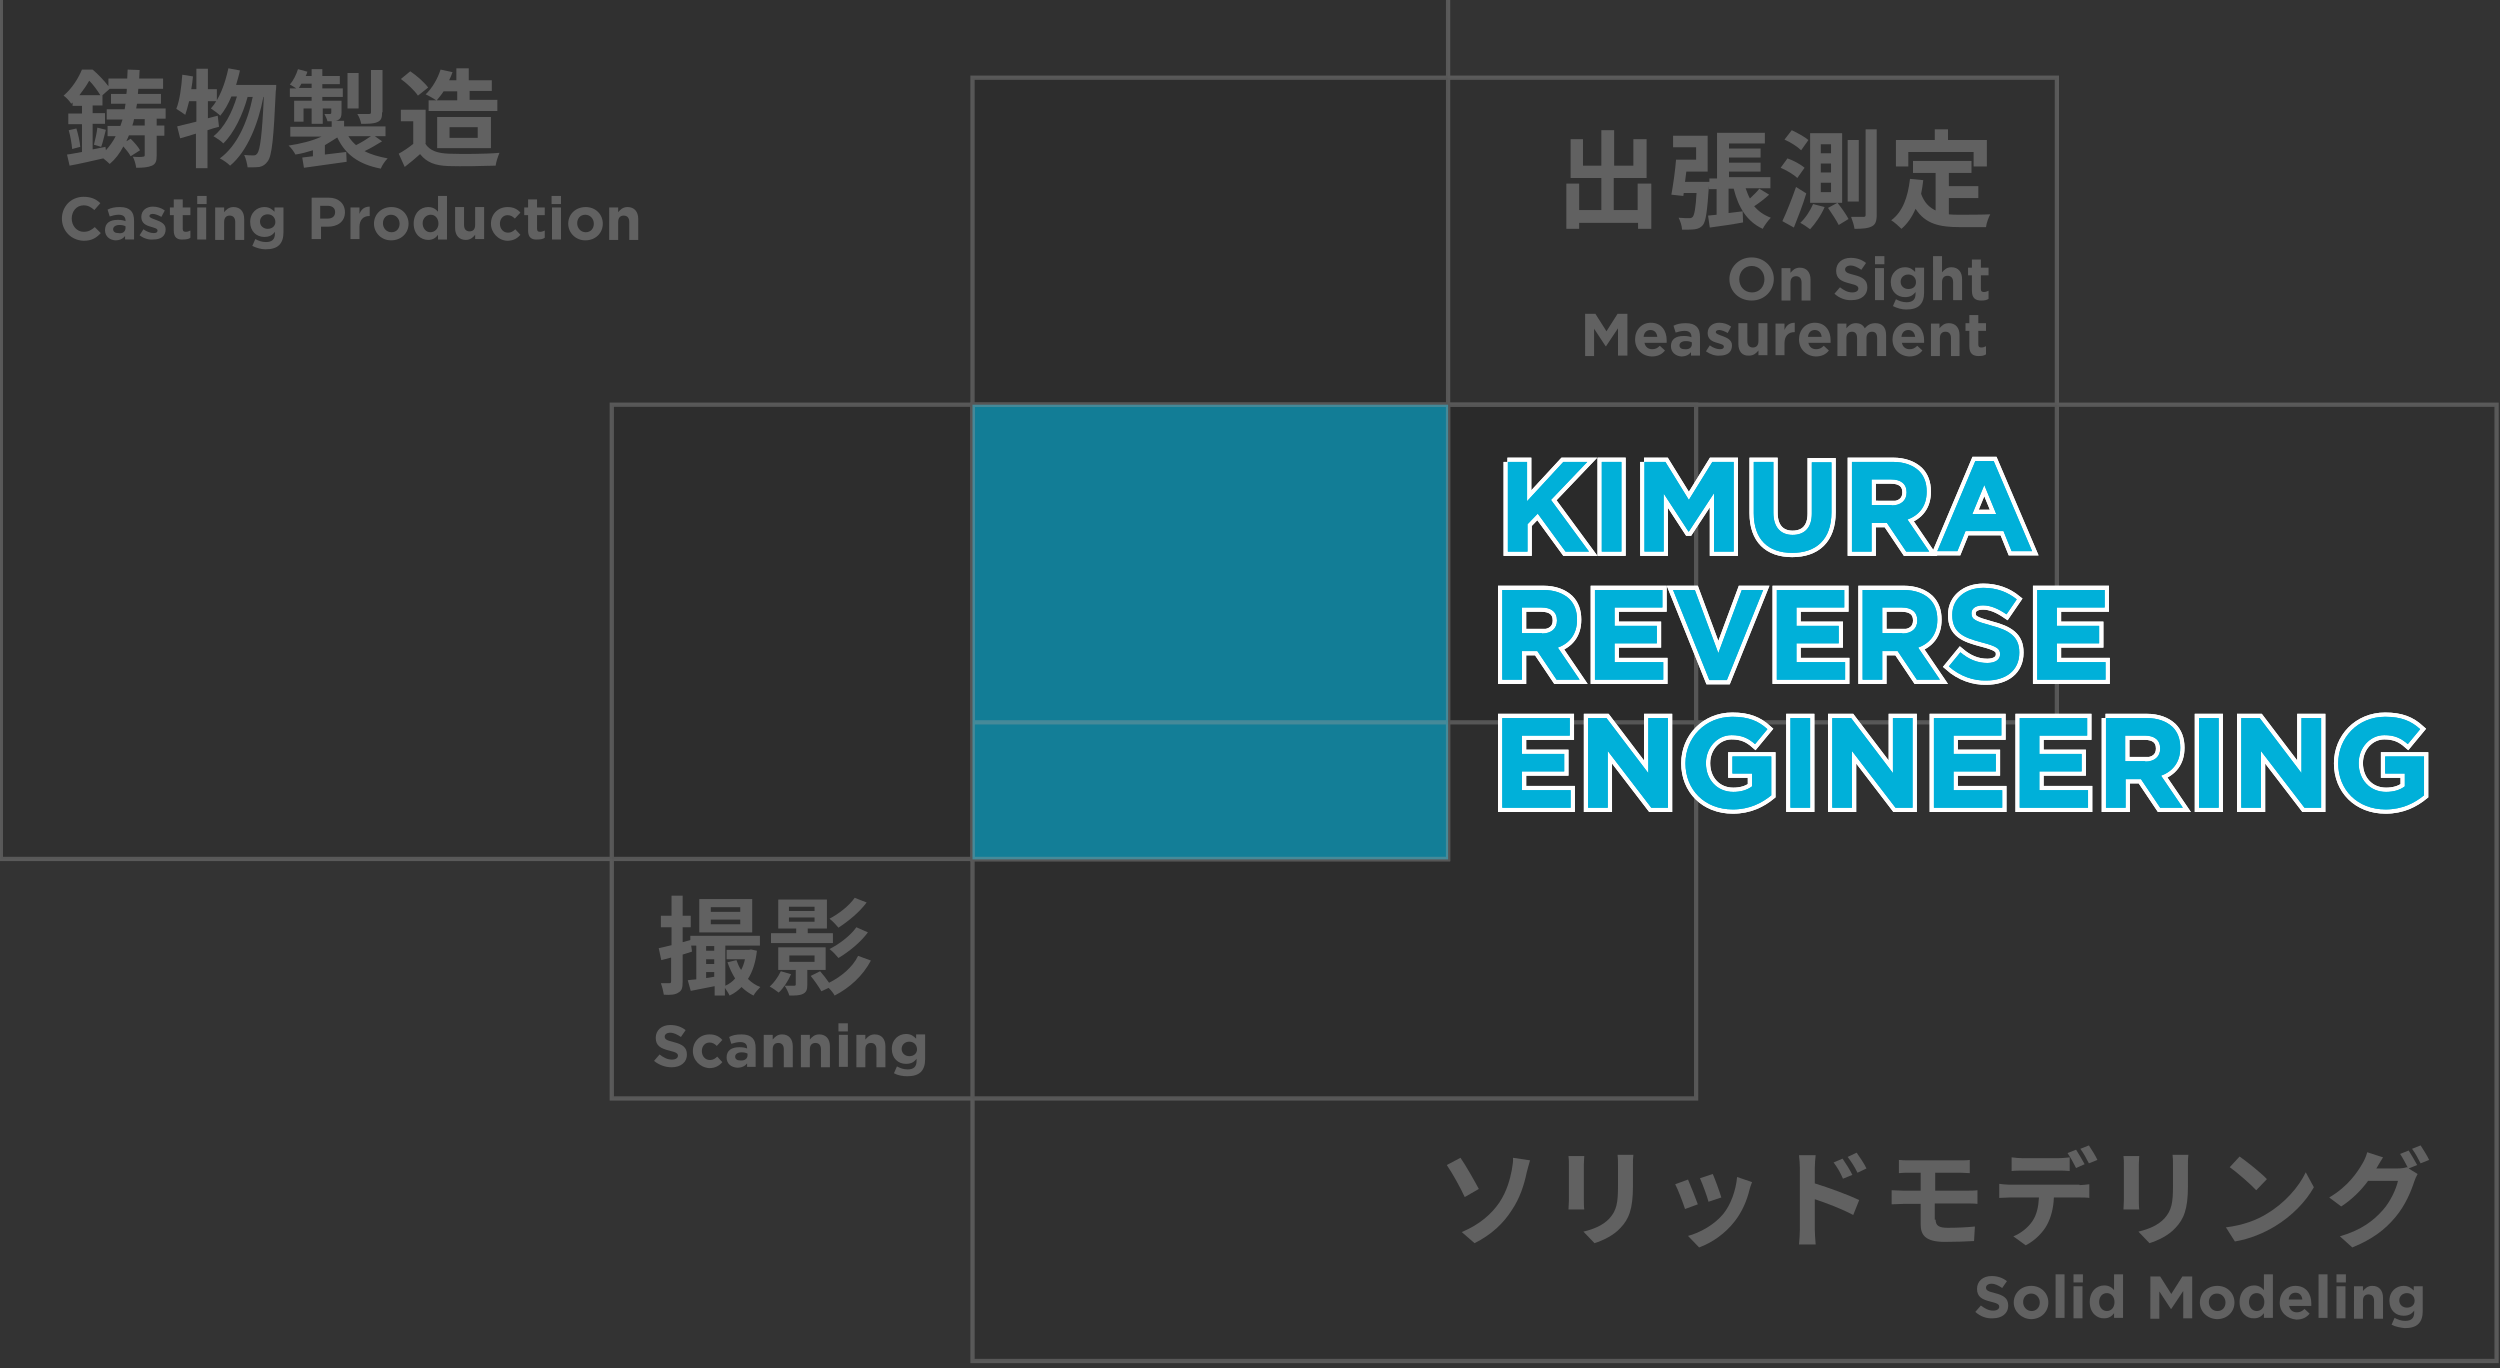 <?xml version="1.0" encoding="utf-8"?>
<!-- Generator: Adobe Illustrator 25.0.1, SVG Export Plug-In . SVG Version: 6.00 Build 0)  -->
<svg version="1.1" id="parts" xmlns="http://www.w3.org/2000/svg" xmlns:xlink="http://www.w3.org/1999/xlink" x="0px" y="0px"
	 viewBox="0 0 585.6 320.5" style="enable-background:new 0 0 585.6 320.5;" xml:space="preserve">
<rect x="0" y="0" width="585.6" height="320.5" fill="#333333" stroke="none"/>
<style type="text/css">
	.st0{opacity:7.000000e-02;}
	.st1{opacity:0.54;fill:#00C7F5;}
	.st2{opacity:0.37;}
	.st3{fill:none;stroke:#9E9E9E;stroke-miterlimit:10;}
	.st4{fill:#616161;}
	.st5{fill:none;stroke:#FFFFFF;stroke-width:2;stroke-miterlimit:10;}
	.st6{fill:#00B0D9;}
</style>
<rect x="143.3" y="94.8" class="st0" width="254" height="162.5"/>
<rect x="0.2" y="-0.8" class="st0" width="339" height="202"/>
<rect x="227.8" y="18.2" class="st0" width="254" height="151"/>
<rect x="227.8" y="94.8" class="st0" width="357" height="224"/>
<rect x="227.8" y="94.8" class="st1" width="111.4" height="106.5"/>
<g class="st2">
	<rect x="0.2" y="-0.8" class="st3" width="339" height="202"/>
	<rect x="227.8" y="18.2" class="st3" width="254" height="151"/>
	<rect x="227.8" y="94.8" class="st3" width="357" height="224"/>
	<rect x="227.8" y="94.8" class="st3" width="111.4" height="106.5"/>
	<rect x="143.3" y="94.8" class="st3" width="254" height="162.5"/>
</g>
<g>
	<g>
		<g>
			<g>
				<path class="st4" d="M36.7,27.9v1.5h1.8v2.4h-1.8v4.6c0,1.3-0.2,2-1.1,2.4c-0.9,0.4-2.1,0.5-3.7,0.5c-0.1-0.8-0.4-1.9-0.8-2.6
					c1,0.1,2.1,0.1,2.4,0c0.3,0,0.4-0.1,0.4-0.4v-4.6h-3.7c-0.2,0.5-0.4,0.9-0.6,1.4l1-0.6c0.8,0.8,1.8,1.9,2.2,2.7l-2.2,1.4
					c-0.3-0.6-1-1.5-1.7-2.3C28,36,27,37.3,25.7,38.4c-0.3-0.3-0.9-0.8-1.5-1.3c-2.7,0.6-5.6,1.3-7.9,1.7l-0.6-2.6
					c1-0.1,2.2-0.4,3.5-0.6v-6.5H16v-2.5h3.2v-1.8H17v-0.8l-0.3,0.3c-0.4-0.6-1.2-1.5-1.8-1.9c2.1-1.8,3.5-4.2,4.3-6.1h2.5
					c1.3,1.1,2.8,2.7,3.7,3.9v-1.8h4.4c0-0.7,0.1-1.4,0.1-2.1l2.8,0.1c0,0.7-0.1,1.4-0.1,2h5.6v2.4h-5.8c0,0.4-0.1,0.8-0.1,1.2h5.4
					v2.3h-5.6C32,24.6,32,25,31.9,25.4h6.9v2.4H36.7z M17.9,30.1c0.4,1.3,0.8,3.1,0.9,4.3l-1.9,0.5c-0.1-1.2-0.4-3-0.8-4.4
					L17.9,30.1z M23.5,22.3c-0.6-1-1.6-2.4-2.6-3.4c-0.6,1.1-1.4,2.2-2.3,3.4H23.5z M24.8,35.2c0.9-1,1.7-2.1,2.3-3.3h-1.9v-2.4h3
					c0.2-0.5,0.3-1,0.5-1.5h-3.7v-2.4h4.2c0.1-0.4,0.1-0.8,0.2-1.3H26v-2.3h3.6c0.1-0.4,0.1-0.8,0.1-1.2h-4L24,22.3v2.4h-2.3v1.8
					h2.9v2.5h-2.9v6l3-0.6L24.8,35.2z M22,33.9c0.3-1.1,0.7-2.9,0.8-4l2,0.5c-0.4,1.4-0.7,3-1.1,4L22,33.9z M33.9,27.9h-2.5
					c-0.1,0.5-0.2,1-0.4,1.5h2.9V27.9z"/>
			</g>
			<g>
				<path class="st4" d="M51.3,29.7c-0.9,0.2-1.8,0.5-2.7,0.8v8.9h-2.7v-8.1c-1.3,0.4-2.6,0.8-3.7,1.1l-0.7-2.8
					c1.2-0.3,2.8-0.7,4.5-1.1v-4.8h-1.7c-0.3,1.2-0.6,2.3-0.9,3.2c-0.5-0.4-1.5-1-2.1-1.4c0.8-2,1.2-5.1,1.4-8l2.5,0.4
					c-0.1,1-0.2,2-0.4,3h1.2v-4.8h2.7v4.8h2.1v2.8h-2.1v4l2.3-0.6L51.3,29.7z M64.7,20c0,0,0,1-0.1,1.3c-0.5,11.1-0.9,15.2-1.9,16.5
					c-0.6,0.8-1.1,1.1-1.9,1.3c-0.7,0.1-1.8,0.1-2.8,0.1c-0.1-0.8-0.4-2.1-0.8-2.9c0.9,0.1,1.7,0.1,2.2,0.1c0.4,0,0.6-0.1,0.9-0.5
					c0.6-0.8,1.1-4.2,1.5-13.2h-0.1c-1.2,6.3-3.8,12.8-7.8,16.1c-0.6-0.6-1.6-1.3-2.4-1.7c4-2.9,6.5-8.5,7.7-14.4H58
					c-1.1,4.1-3.2,8.5-5.7,10.9c-0.5-0.6-1.5-1.2-2.3-1.7c2.5-1.9,4.4-5.6,5.5-9.3h-1.3c-0.7,1.7-1.6,3.3-2.6,4.5
					c-0.5-0.5-1.6-1.3-2.2-1.7c2-2.2,3.3-5.7,4.1-9.4l2.7,0.5c-0.2,1.1-0.6,2.3-0.9,3.4H64.7z"/>
			</g>
			<g>
				<path class="st4" d="M89.5,33.1c-1.3,0.8-2.8,1.7-4.1,2.3c1.5,0.8,3.3,1.3,5.4,1.7c-0.6,0.6-1.3,1.6-1.6,2.4
					c-5.2-1-8.3-3.3-10.2-7.3c-0.9,0.6-1.9,1.2-2.9,1.8v2.2c1.6-0.2,3.3-0.4,5-0.6l0.1,2.3c-3.5,0.5-7.2,1-10,1.4l-0.4-2.4
					c0.7-0.1,1.6-0.2,2.5-0.3v-1.4c-1.3,0.4-2.7,0.8-4.1,1c-0.3-0.6-1-1.6-1.6-2.1c2.7-0.4,5.6-1.1,7.7-2.1h-7.3v-2.3h9.7v-1.3
					c-0.3,0-0.6,0-1,0c-0.1-0.6-0.5-1.2-0.7-1.7c0.6,0,1.2,0,1.3,0c0.2,0,0.3-0.1,0.3-0.3v-1h-2v3.6H73v-3.6h-1.9v3.1h-2.2v-4.9H73
					v-0.9h-5.1v-2h1.5c-0.5-0.3-1.1-0.7-1.5-0.9c0.8-0.9,1.5-2.3,1.9-3.6l2.2,0.6c-0.1,0.3-0.2,0.7-0.4,1H73v-1.6h2.5v1.6h4.1v1.9
					h-4.1v1h4.8v2h-4.8v0.9H80v2.8c0,0.9-0.2,1.4-0.8,1.7c-0.3,0.2-0.7,0.2-1.2,0.2h2.6v1.3h9.7v2.3h-2.5L89.5,33.1z M73,20.6v-1
					h-2.4c-0.2,0.4-0.4,0.7-0.6,1H73z M84,25.4h-2.6v-8.3H84V25.4z M81.6,31.9c0.5,0.8,1.1,1.5,1.8,2.1c1.2-0.6,2.5-1.4,3.5-2.1
					H81.6z M89.5,26.3c0,1.3-0.2,1.9-1.1,2.3c-0.9,0.4-2.1,0.4-3.8,0.4c-0.1-0.7-0.5-1.7-0.9-2.3c1.1,0,2.3,0,2.7,0
					c0.4,0,0.5-0.1,0.5-0.4v-9.9h2.7V26.3z"/>
			</g>
			<g>
				<path class="st4" d="M99.6,33.6c1,1.7,2.9,2.3,5.5,2.4c2.9,0.1,8.5,0.1,11.9-0.2c-0.3,0.7-0.8,2.1-0.9,3c-3,0.1-8,0.2-11,0.1
					c-3.1-0.1-5.1-0.8-6.7-2.8c-1.1,1-2.2,1.9-3.6,3l-1.4-3.1c1.1-0.6,2.3-1.4,3.4-2.3v-5.3h-2.9v-2.7h5.8V33.6z M97.9,22.4
					c-0.8-1.2-2.5-2.8-4-3.9l2.2-1.8c1.5,1,3.3,2.6,4.2,3.8L97.9,22.4z M102.2,23.5c-0.6-0.4-1.8-1.1-2.5-1.4
					c1.5-1.4,2.8-3.6,3.5-5.8l2.8,0.6c-0.2,0.6-0.5,1.3-0.8,1.9h1.7v-2.8h2.9v2.8h5.4v2.5H110v2.1h6.5V26h-16.1v-2.5H102.2z
					 M103.9,21.4c-0.5,0.8-1.1,1.5-1.6,2.1h4.8v-2.1H103.9z M102.4,34.7v-7.3H115v7.3H102.4z M105.3,32.3h6.6v-2.5h-6.6V32.3z"/>
			</g>
		</g>
	</g>
	<g>
		<g>
			<g>
				<path class="st4" d="M14.5,51.2L14.5,51.2c0-2.8,2.1-5.1,5.1-5.1c1.8,0,3,0.6,3.9,1.5l-1.4,1.6c-0.8-0.7-1.5-1.1-2.5-1.1
					c-1.7,0-2.8,1.4-2.8,3.1v0c0,1.7,1.2,3.1,2.8,3.1c1.1,0,1.8-0.4,2.6-1.1l1.4,1.4c-1,1.1-2.1,1.8-4,1.8
					C16.6,56.3,14.5,54,14.5,51.2z"/>
			</g>
			<g>
				<path class="st4" d="M24.6,53.9L24.6,53.9c0-1.7,1.2-2.4,3-2.4c0.8,0,1.3,0.1,1.8,0.3v-0.1c0-0.9-0.5-1.4-1.6-1.4
					c-0.8,0-1.4,0.2-2.1,0.4l-0.5-1.6c0.8-0.4,1.6-0.6,2.9-0.6c1.2,0,2,0.3,2.5,0.8c0.6,0.6,0.8,1.4,0.8,2.4v4.4h-2.1v-0.8
					c-0.5,0.6-1.2,1-2.3,1C25.7,56.2,24.6,55.4,24.6,53.9z M29.4,53.4v-0.4c-0.4-0.2-0.8-0.3-1.4-0.3c-0.9,0-1.5,0.4-1.5,1v0
					c0,0.6,0.5,0.9,1.2,0.9C28.8,54.8,29.4,54.2,29.4,53.4z"/>
			</g>
			<g>
				<path class="st4" d="M32.7,55.1l0.9-1.4c0.8,0.6,1.7,0.9,2.4,0.9c0.6,0,0.9-0.2,0.9-0.6v0c0-0.5-0.7-0.6-1.6-0.9
					c-1.1-0.3-2.2-0.8-2.2-2.3v0c0-1.5,1.2-2.4,2.7-2.4c1,0,2,0.3,2.8,0.9l-0.8,1.5c-0.7-0.4-1.5-0.7-2-0.7c-0.5,0-0.8,0.2-0.8,0.5
					v0c0,0.4,0.7,0.6,1.5,0.9c1.1,0.4,2.3,0.9,2.3,2.2v0c0,1.7-1.2,2.4-2.9,2.4C34.9,56.2,33.7,55.9,32.7,55.1z"/>
			</g>
			<g>
				<path class="st4" d="M40.7,54v-3.6h-0.9v-1.8h0.9v-1.9h2.1v1.9h1.8v1.8h-1.8v3.2c0,0.5,0.2,0.7,0.7,0.7c0.4,0,0.7-0.1,1.1-0.3
					v1.7c-0.4,0.3-1,0.4-1.7,0.4C41.6,56.2,40.7,55.7,40.7,54z"/>
			</g>
			<g>
				<path class="st4" d="M46.2,45.9h2.2v1.9h-2.2V45.9z M46.2,48.6h2.1v7.5h-2.1V48.6z"/>
			</g>
			<g>
				<path class="st4" d="M50.4,48.6h2.1v1.1c0.5-0.6,1.1-1.2,2.2-1.2c1.6,0,2.5,1.1,2.5,2.8v4.9h-2.1v-4.2c0-1-0.5-1.5-1.3-1.5
					c-0.8,0-1.3,0.5-1.3,1.5v4.2h-2.1V48.6z"/>
			</g>
			<g>
				<path class="st4" d="M59.1,57.6l0.7-1.6c0.8,0.4,1.5,0.7,2.5,0.7c1.5,0,2.1-0.7,2.1-2v-0.4c-0.6,0.8-1.3,1.2-2.5,1.2
					c-1.8,0-3.3-1.3-3.3-3.5v0c0-2.2,1.6-3.5,3.3-3.5c1.2,0,1.8,0.5,2.4,1.1v-1h2.1v5.8c0,1.3-0.3,2.3-1,3c-0.7,0.7-1.8,1-3.2,1
					C61.2,58.4,60.1,58.1,59.1,57.6z M64.5,52L64.5,52c0-1.1-0.8-1.8-1.8-1.8s-1.8,0.7-1.8,1.7v0c0,1,0.8,1.7,1.8,1.7
					S64.5,53,64.5,52z"/>
			</g>
			<g>
				<path class="st4" d="M73,46.3h4c2.3,0,3.8,1.4,3.8,3.4v0c0,2.3-1.8,3.4-4,3.4h-1.6v2.9H73V46.3z M76.8,51.2
					c1.1,0,1.7-0.6,1.7-1.5v0c0-1-0.7-1.5-1.8-1.5h-1.7v3H76.8z"/>
			</g>
			<g>
				<path class="st4" d="M82.1,48.6h2.1v1.5c0.4-1,1.1-1.7,2.4-1.7v2.2h-0.1c-1.4,0-2.3,0.9-2.3,2.6v2.8h-2.1V48.6z"/>
			</g>
			<g>
				<path class="st4" d="M87.6,52.4L87.6,52.4c0-2.2,1.7-3.9,4.1-3.9c2.3,0,4,1.7,4,3.9v0c0,2.2-1.7,3.9-4.1,3.9
					C89.3,56.3,87.6,54.5,87.6,52.4z M93.6,52.4L93.6,52.4c0-1.1-0.8-2.1-2-2.1c-1.2,0-1.9,0.9-1.9,2v0c0,1.1,0.8,2.1,2,2.1
					C92.9,54.4,93.6,53.5,93.6,52.4z"/>
			</g>
			<g>
				<path class="st4" d="M96.9,52.4L96.9,52.4c0-2.5,1.6-3.9,3.4-3.9c1.1,0,1.8,0.5,2.3,1.1v-3.7h2.1v10.2h-2.1V55
					c-0.5,0.7-1.2,1.2-2.3,1.2C98.6,56.2,96.9,54.9,96.9,52.4z M102.7,52.4L102.7,52.4c0-1.3-0.8-2.1-1.8-2.1S99,51.1,99,52.3v0
					c0,1.2,0.8,2.1,1.8,2.1S102.7,53.6,102.7,52.4z"/>
			</g>
			<g>
				<path class="st4" d="M106.6,53.4v-4.9h2.1v4.2c0,1,0.5,1.5,1.3,1.5s1.3-0.5,1.3-1.5v-4.2h2.1v7.5h-2.1V55
					c-0.5,0.6-1.1,1.2-2.2,1.2C107.6,56.2,106.6,55.2,106.6,53.4z"/>
			</g>
			<g>
				<path class="st4" d="M115,52.4L115,52.4c0-2.2,1.6-3.9,3.9-3.9c1.4,0,2.3,0.5,3,1.3l-1.3,1.4c-0.5-0.5-1-0.8-1.7-0.8
					c-1.1,0-1.8,0.9-1.8,2v0c0,1.1,0.7,2.1,1.9,2.1c0.7,0,1.2-0.3,1.7-0.8l1.2,1.3c-0.7,0.8-1.6,1.4-3.1,1.4
					C116.7,56.3,115,54.5,115,52.4z"/>
			</g>
			<g>
				<path class="st4" d="M123.7,54v-3.6h-0.9v-1.8h0.9v-1.9h2.1v1.9h1.8v1.8h-1.8v3.2c0,0.5,0.2,0.7,0.7,0.7c0.4,0,0.7-0.1,1.1-0.3
					v1.7c-0.4,0.3-1,0.4-1.7,0.4C124.6,56.2,123.7,55.7,123.7,54z"/>
			</g>
			<g>
				<path class="st4" d="M129.2,45.9h2.2v1.9h-2.2V45.9z M129.3,48.6h2.1v7.5h-2.1V48.6z"/>
			</g>
			<g>
				<path class="st4" d="M133.1,52.4L133.1,52.4c0-2.2,1.7-3.9,4.1-3.9c2.3,0,4,1.7,4,3.9v0c0,2.2-1.7,3.9-4.1,3.9
					C134.8,56.3,133.1,54.5,133.1,52.4z M139.1,52.4L139.1,52.4c0-1.1-0.8-2.1-2-2.1c-1.2,0-1.9,0.9-1.9,2v0c0,1.1,0.8,2.1,2,2.1
					C138.4,54.4,139.1,53.5,139.1,52.4z"/>
			</g>
			<g>
				<path class="st4" d="M142.7,48.6h2.1v1.1c0.5-0.6,1.1-1.2,2.2-1.2c1.6,0,2.5,1.1,2.5,2.8v4.9h-2.1v-4.2c0-1-0.5-1.5-1.3-1.5
					c-0.8,0-1.3,0.5-1.3,1.5v4.2h-2.1V48.6z"/>
			</g>
		</g>
	</g>
</g>
<g>
	<g>
		<g>
			<g>
				<path class="st4" d="M386.8,43v10.6h-3.1v-1.4h-13.8v1.4h-3V43h3v6.2h5.2v-7.5h-7.2v-9.1h2.9v6.2h4.3v-8.3h3v8.3h4.5v-6.2h3.1
					v9.1h-7.7v7.5h5.6V43H386.8z"/>
			</g>
			<g>
				<path class="st4" d="M414.4,45.6c-1.1,1-2.4,2-3.5,2.7c1,1.2,2.3,2.1,3.9,2.7c-0.6,0.6-1.5,1.8-1.9,2.6c-3.7-1.7-5.7-5-6.8-9.4
					h-1.2v5.7c1.1-0.1,2.2-0.3,3.3-0.4l0.1,2.6c-2.7,0.5-5.6,0.9-7.8,1.2l-0.4-2.8l2-0.2v-6h-1.8v-0.7c-0.4,5.8-0.7,8.2-1.4,9.1
					c-0.5,0.6-1.1,0.9-1.9,1c-0.6,0.1-1.8,0.1-3,0.1c0-0.8-0.4-2-0.8-2.8c1,0.1,1.9,0.1,2.4,0.1c0.4,0,0.6,0,0.9-0.3
					c0.4-0.5,0.7-2,0.9-5.6h-3l-0.1,0.7l-2.8-0.3c0.4-2.2,0.9-5.6,1.1-8.2h4.7v-2.9h-5.4v-2.7h8.1v8.4h-5c-0.1,0.8-0.2,1.6-0.3,2.4
					h5.7v-0.8h1.8V31.1h11.2v2.5h-8.4v1.2h7.4v2.1h-7.4v1.2h7.4v2.1h-7.4v1.3h9.7v2.6h-5.8c0.3,0.8,0.6,1.7,1,2.4
					c0.8-0.8,1.7-1.6,2.2-2.3L414.4,45.6z"/>
			</g>
			<g>
				<path class="st4" d="M421,41.7c-0.8-0.8-2.5-1.8-3.9-2.4l1.6-2.2c1.4,0.5,3.1,1.4,4,2.2L421,41.7z M423.1,45.3
					c-0.8,2.7-1.9,5.5-2.9,8l-2.7-1.5c0.9-1.9,2.2-5.1,3.2-8L423.1,45.3z M421.9,35.2c-0.8-0.8-2.5-1.9-3.9-2.5l1.7-2.2
					c1.3,0.6,3.1,1.6,3.9,2.3L421.9,35.2z M427.4,48.5c-0.8,1.9-2.2,3.9-3.4,5.2c-0.5-0.4-1.7-1.2-2.3-1.5c1.2-1.1,2.3-2.8,3-4.4
					L427.4,48.5z M431.5,47.5H424V31.2h7.5V47.5z M428.9,33.8h-2.4v2.1h2.4V33.8z M428.9,38.3h-2.4v2.1h2.4V38.3z M428.9,42.8h-2.4
					V45h2.4V42.8z M430.4,47.5c0.9,1.1,2.1,2.8,2.6,3.8l-2.3,1.4c-0.5-1-1.6-2.7-2.5-4L430.4,47.5z M435.4,47.2h-2.6V32.8h2.6V47.2z
					 M439.6,30.3v20c0,1.5-0.3,2.3-1.1,2.7c-0.9,0.5-2.2,0.6-4.1,0.6c-0.1-0.8-0.5-2-0.8-2.8c1.3,0,2.5,0,2.9,0
					c0.4,0,0.5-0.1,0.5-0.5v-20H439.6z"/>
			</g>
			<g>
				<path class="st4" d="M456.3,50.2c0.9,0.1,1.8,0.1,2.8,0.1c1.3,0,5.5,0,7.1-0.1c-0.4,0.7-0.9,2.1-1,3H459c-4.6,0-8-0.7-10.3-4.3
					c-0.8,1.9-1.9,3.5-3.3,4.7c-0.5-0.5-1.7-1.6-2.4-2c2.7-2,3.9-5.4,4.4-9.7l3.1,0.3c-0.1,1.1-0.3,2.2-0.5,3.2
					c0.7,2,1.9,3.2,3.4,3.9v-8.8h-5.3v-2.8h13.7v2.8h-5.3v3.1h6.9v2.8h-6.9V50.2z M447,39h-2.9v-6.2h9.1v-2.5h3.1v2.5h9.1V39h-3.1
					v-3.4H447V39z"/>
			</g>
		</g>
	</g>
	<g>
		<g>
			<g>
				<path class="st4" d="M405.1,65.4L405.1,65.4c0-2.8,2.2-5.1,5.2-5.1c3,0,5.2,2.3,5.2,5v0c0,2.8-2.2,5.1-5.2,5.1
					C407.3,70.4,405.1,68.2,405.1,65.4z M413.3,65.4L413.3,65.4c0-1.7-1.2-3.1-3-3.1c-1.7,0-2.9,1.4-2.9,3.1v0c0,1.7,1.2,3.1,3,3.1
					S413.3,67.1,413.3,65.4z"/>
			</g>
			<g>
				<path class="st4" d="M417.3,62.8h2.1v1.1c0.5-0.6,1.1-1.2,2.2-1.2c1.6,0,2.5,1.1,2.5,2.8v4.9H422v-4.2c0-1-0.5-1.5-1.3-1.5
					c-0.8,0-1.3,0.5-1.3,1.5v4.2h-2.1V62.8z"/>
			</g>
			<g>
				<path class="st4" d="M429.7,68.8l1.3-1.5c0.9,0.7,1.8,1.2,2.9,1.2c0.9,0,1.4-0.4,1.4-0.9v0c0-0.5-0.3-0.8-2-1.2
					c-2-0.5-3.2-1.1-3.2-3v0c0-1.8,1.4-3,3.4-3c1.4,0,2.6,0.4,3.6,1.2l-1.1,1.6c-0.9-0.6-1.7-1-2.5-1c-0.8,0-1.3,0.4-1.3,0.9v0
					c0,0.6,0.4,0.9,2.1,1.3c2,0.5,3.1,1.2,3.1,2.9v0c0,1.9-1.5,3-3.6,3C432.4,70.4,430.9,69.9,429.7,68.8z"/>
			</g>
			<g>
				<path class="st4" d="M439.2,60h2.2v1.9h-2.2V60z M439.2,62.8h2.1v7.5h-2.1V62.8z"/>
			</g>
			<g>
				<path class="st4" d="M443.4,71.7l0.7-1.6c0.8,0.4,1.5,0.7,2.5,0.7c1.5,0,2.1-0.7,2.1-2v-0.4c-0.6,0.8-1.3,1.2-2.5,1.2
					c-1.8,0-3.3-1.3-3.3-3.5v0c0-2.2,1.6-3.5,3.3-3.5c1.2,0,1.8,0.5,2.4,1.1v-1h2.1v5.8c0,1.3-0.3,2.3-1,3c-0.7,0.7-1.8,1-3.2,1
					C445.5,72.5,444.4,72.2,443.4,71.7z M448.8,66.1L448.8,66.1c0-1.1-0.8-1.8-1.8-1.8s-1.8,0.7-1.8,1.7v0c0,1,0.8,1.7,1.8,1.7
					S448.8,67.2,448.8,66.1z"/>
			</g>
			<g>
				<path class="st4" d="M452.8,60h2.1v3.8c0.5-0.6,1.1-1.2,2.2-1.2c1.6,0,2.5,1.1,2.5,2.8v4.9h-2.1v-4.2c0-1-0.5-1.5-1.3-1.5
					c-0.8,0-1.3,0.5-1.3,1.5v4.2h-2.1V60z"/>
			</g>
			<g>
				<path class="st4" d="M461.9,68.1v-3.6H461v-1.8h0.9v-1.9h2.1v1.9h1.8v1.8H464v3.2c0,0.5,0.2,0.7,0.7,0.7c0.4,0,0.7-0.1,1.1-0.3
					V70c-0.4,0.3-1,0.4-1.7,0.4C462.8,70.4,461.9,69.9,461.9,68.1z"/>
			</g>
			<g>
				<path class="st4" d="M371.4,73.5h2.3l2.6,4.1l2.6-4.1h2.3v9.8H379v-6.4l-2.8,4.2h-0.1l-2.7-4.1v6.4h-2.1V73.5z"/>
			</g>
			<g>
				<path class="st4" d="M383,79.5L383,79.5c0-2.2,1.5-3.9,3.7-3.9c2.5,0,3.7,1.9,3.7,4.1c0,0.2,0,0.4,0,0.6h-5.2
					c0.2,1,0.9,1.5,1.8,1.5c0.7,0,1.2-0.2,1.8-0.8l1.2,1.1c-0.7,0.9-1.7,1.4-3.1,1.4C384.6,83.4,383,81.8,383,79.5z M388.2,78.9
					c-0.1-1-0.7-1.6-1.6-1.6c-0.9,0-1.5,0.6-1.6,1.6H388.2z"/>
			</g>
			<g>
				<path class="st4" d="M391.4,81.1L391.4,81.1c0-1.7,1.2-2.4,3-2.4c0.8,0,1.3,0.1,1.8,0.3v-0.1c0-0.9-0.5-1.4-1.6-1.4
					c-0.8,0-1.4,0.2-2.1,0.4l-0.5-1.6c0.8-0.4,1.6-0.6,2.9-0.6c1.2,0,2,0.3,2.5,0.8c0.6,0.6,0.8,1.4,0.8,2.4v4.4h-2.1v-0.8
					c-0.5,0.6-1.2,1-2.3,1C392.6,83.4,391.4,82.6,391.4,81.1z M396.3,80.6v-0.4c-0.4-0.2-0.8-0.3-1.4-0.3c-0.9,0-1.5,0.4-1.5,1v0
					c0,0.6,0.5,0.9,1.2,0.9C395.7,81.9,396.3,81.4,396.3,80.6z"/>
			</g>
			<g>
				<path class="st4" d="M399.6,82.3l0.9-1.4c0.8,0.6,1.7,0.9,2.4,0.9c0.6,0,0.9-0.2,0.9-0.6v0c0-0.5-0.7-0.6-1.6-0.9
					c-1.1-0.3-2.2-0.8-2.2-2.3v0c0-1.5,1.2-2.4,2.7-2.4c1,0,2,0.3,2.8,0.9l-0.8,1.5c-0.7-0.4-1.5-0.7-2-0.7c-0.5,0-0.8,0.2-0.8,0.5
					v0c0,0.4,0.7,0.6,1.5,0.9c1.1,0.4,2.3,0.9,2.3,2.2v0c0,1.7-1.2,2.4-2.9,2.4C401.8,83.4,400.6,83,399.6,82.3z"/>
			</g>
			<g>
				<path class="st4" d="M407.2,80.6v-4.9h2.1v4.2c0,1,0.5,1.5,1.3,1.5s1.3-0.5,1.3-1.5v-4.2h2.1v7.5h-2.1v-1.1
					c-0.5,0.6-1.1,1.2-2.2,1.2C408.1,83.4,407.2,82.3,407.2,80.6z"/>
			</g>
			<g>
				<path class="st4" d="M415.9,75.8h2.1v1.5c0.4-1,1.1-1.7,2.4-1.7v2.2h-0.1c-1.4,0-2.3,0.9-2.3,2.6v2.8h-2.1V75.8z"/>
			</g>
			<g>
				<path class="st4" d="M421.4,79.5L421.4,79.5c0-2.2,1.5-3.9,3.7-3.9c2.5,0,3.7,1.9,3.7,4.1c0,0.2,0,0.4,0,0.6h-5.2
					c0.2,1,0.9,1.5,1.8,1.5c0.7,0,1.2-0.2,1.8-0.8l1.2,1.1c-0.7,0.9-1.7,1.4-3.1,1.4C423.1,83.4,421.4,81.8,421.4,79.5z M426.7,78.9
					c-0.1-1-0.7-1.6-1.6-1.6c-0.9,0-1.5,0.6-1.6,1.6H426.7z"/>
			</g>
			<g>
				<path class="st4" d="M430.4,75.8h2.1v1.1c0.5-0.6,1.1-1.2,2.2-1.2c1,0,1.7,0.4,2.1,1.2c0.7-0.8,1.4-1.2,2.5-1.2
					c1.6,0,2.5,1,2.5,2.8v4.9h-2.1v-4.2c0-1-0.4-1.5-1.2-1.5c-0.8,0-1.3,0.5-1.3,1.5v4.2H435v-4.2c0-1-0.4-1.5-1.2-1.5
					c-0.8,0-1.3,0.5-1.3,1.5v4.2h-2.1V75.8z"/>
			</g>
			<g>
				<path class="st4" d="M443.3,79.5L443.3,79.5c0-2.2,1.5-3.9,3.7-3.9c2.5,0,3.7,1.9,3.7,4.1c0,0.2,0,0.4,0,0.6h-5.2
					c0.2,1,0.9,1.5,1.8,1.5c0.7,0,1.2-0.2,1.8-0.8l1.2,1.1c-0.7,0.9-1.7,1.4-3.1,1.4C445,83.4,443.3,81.8,443.3,79.5z M448.6,78.9
					c-0.1-1-0.7-1.6-1.6-1.6c-0.9,0-1.5,0.6-1.6,1.6H448.6z"/>
			</g>
			<g>
				<path class="st4" d="M452.2,75.8h2.1v1.1c0.5-0.6,1.1-1.2,2.2-1.2c1.6,0,2.5,1.1,2.5,2.8v4.9H457v-4.2c0-1-0.5-1.5-1.3-1.5
					c-0.8,0-1.3,0.5-1.3,1.5v4.2h-2.1V75.8z"/>
			</g>
			<g>
				<path class="st4" d="M461.3,81.1v-3.6h-0.9v-1.8h0.9v-1.9h2.1v1.9h1.8v1.8h-1.8v3.2c0,0.5,0.2,0.7,0.7,0.7
					c0.4,0,0.7-0.1,1.1-0.3V83c-0.4,0.3-1,0.4-1.7,0.4C462.2,83.4,461.3,82.9,461.3,81.1z"/>
			</g>
		</g>
	</g>
</g>
<g>
	<g>
		<g>
			<g>
				<path class="st4" d="M342.1,271.2c1.2,1.7,3.4,5.6,4.3,7.3l-3.3,1.9c-1-2.2-2.9-5.6-4.2-7.5L342.1,271.2z M351.2,281.7
					c1.8-2.7,2.5-5.5,2.9-7.5c0.2-1.1,0.4-2.4,0.3-3l4,0.6c-0.3,0.9-0.6,2.2-0.8,2.9c-0.6,2.9-1.6,6-3.5,8.8c-1.9,3-4.7,5.7-8.7,7.7
					l-3-2.6C346.7,286.8,349.4,284.3,351.2,281.7z"/>
			</g>
			<g>
				<path class="st4" d="M371.1,270.8c0,0.5-0.1,1.1-0.1,1.9v8.4c0,0.6,0,1.6,0.1,2.2h-3.7c0-0.5,0.1-1.4,0.1-2.2v-8.4
					c0-0.5,0-1.3-0.1-1.9H371.1z M382.6,270.5c-0.1,0.7-0.1,1.5-0.1,2.5v4.9c0,5.4-1,7.7-2.9,9.7c-1.6,1.8-4.2,3-6.1,3.6l-2.6-2.7
					c2.5-0.6,4.6-1.5,6.1-3.1c1.7-1.9,2-3.7,2-7.6V273c0-1,0-1.8-0.1-2.5H382.6z"/>
			</g>
			<g>
				<path class="st4" d="M397.7,282.1l-3,1.1c-0.4-1.3-1.7-4.7-2.3-5.8l3-1.1C396,277.7,397.2,280.7,397.7,282.1z M410.4,276.9
					c-0.3,0.8-0.5,1.3-0.6,1.8c-0.6,2.5-1.7,5.1-3.4,7.3c-2.3,3-5.4,5.1-8.4,6.2l-2.6-2.7c2.7-0.7,6.2-2.6,8.3-5.2
					c1.7-2.1,2.9-5.4,3.2-8.6L410.4,276.9z M403.2,280.5l-3,1c-0.3-1.2-1.4-4.2-2-5.5l3-1C401.7,276.1,402.9,279.4,403.2,280.5z"/>
			</g>
			<g>
				<path class="st4" d="M425.1,277.2c3.3,1,8.1,2.8,10.4,3.9l-1.4,3.5c-2.6-1.4-6.3-2.8-9-3.7v7.1c0,0.7,0.1,2.4,0.2,3.5h-3.9
					c0.1-1,0.2-2.5,0.2-3.5v-14.4c0-0.9-0.1-2.1-0.2-3h3.9c-0.1,0.9-0.2,2-0.2,3V277.2z M431.7,276.1c-0.7-1.6-1.3-2.6-2.2-3.8
					l2.1-0.9c0.7,1,1.7,2.6,2.3,3.8L431.7,276.1z M435.1,274.7c-0.8-1.6-1.4-2.5-2.3-3.7l2.1-1c0.7,1,1.8,2.6,2.3,3.7L435.1,274.7z"
					/>
			</g>
			<g>
				<path class="st4" d="M453.4,285.7c0,1.4,0.8,1.9,2.8,1.9c2.2,0,4.4-0.1,6.4-0.3l-0.2,3.4c-1.6,0.1-4.4,0.2-6.8,0.2
					c-4.6,0-5.7-1.6-5.7-4.1v-4.8h-4.1c-0.7,0-2,0.1-2.7,0.1v-3.3c0.7,0,1.9,0.1,2.7,0.1h4.1v-4.2h-2.7c-0.9,0-1.7,0-2.4,0.1v-3.1
					c0.7,0.1,1.5,0.1,2.4,0.1h12c0.8,0,1.7,0,2.2-0.1v3.1c-0.6,0-1.4-0.1-2.2-0.1h-5.9v4.2h7.5c0.5,0,1.8,0,2.4-0.1l0,3.2
					c-0.7-0.1-1.8-0.1-2.4-0.1h-7.6V285.7z"/>
			</g>
			<g>
				<path class="st4" d="M487.1,277.6c0.5,0,1.6-0.1,2.3-0.2v3.2c-0.6-0.1-1.6-0.1-2.3-0.1h-6c-0.1,2.6-0.7,4.7-1.6,6.4
					c-0.9,1.7-2.8,3.7-5,4.8l-2.9-2.1c1.8-0.7,3.5-2.1,4.5-3.6c1-1.5,1.4-3.4,1.5-5.5h-6.9c-0.7,0-1.7,0.1-2.4,0.1v-3.3
					c0.7,0.1,1.6,0.2,2.4,0.2H487.1z M473.9,274.2c-0.8,0-1.9,0-2.7,0.1v-3.2c0.8,0.1,1.8,0.2,2.7,0.2h8.2c0.8,0,1.8-0.1,2.7-0.2
					v3.2c-0.9-0.1-1.8-0.1-2.7-0.1H473.9z M486.3,273.6c-0.5-1-1.3-2.5-2-3.5l2-0.8c0.6,0.9,1.5,2.5,2,3.4L486.3,273.6z
					 M489.3,272.5c-0.5-1-1.3-2.5-2-3.4l2-0.8c0.6,0.9,1.6,2.5,2,3.4L489.3,272.5z"/>
			</g>
			<g>
				<path class="st4" d="M501.1,270.8c0,0.5-0.1,1.1-0.1,1.9v8.4c0,0.6,0,1.6,0.1,2.2h-3.7c0-0.5,0.1-1.4,0.1-2.2v-8.4
					c0-0.5,0-1.3-0.1-1.9H501.1z M512.6,270.5c-0.1,0.7-0.1,1.5-0.1,2.5v4.9c0,5.4-1,7.7-2.9,9.7c-1.6,1.8-4.2,3-6.1,3.6l-2.6-2.7
					c2.5-0.6,4.6-1.5,6.1-3.1c1.7-1.9,2-3.7,2-7.6V273c0-1,0-1.8-0.1-2.5H512.6z"/>
			</g>
			<g>
				<path class="st4" d="M531,284.3c4.2-2.5,7.5-6.3,9.1-9.7l1.9,3.5c-1.9,3.4-5.2,6.8-9.2,9.2c-2.5,1.5-5.7,2.9-9.3,3.5l-2.1-3.3
					C525.4,287,528.6,285.8,531,284.3z M531,276.2l-2.5,2.6c-1.3-1.4-4.4-4.1-6.2-5.4l2.3-2.5C526.3,272.1,529.6,274.7,531,276.2z"
					/>
			</g>
			<g>
				<path class="st4" d="M564.2,273.7l2.1,1.3c-0.3,0.5-0.6,1.2-0.8,1.8c-0.7,2.2-2.1,5.6-4.4,8.3c-2.4,2.9-5.4,5.2-10.1,7.1
					l-2.9-2.6c5.1-1.5,7.9-3.7,10.1-6.2c1.7-1.9,3.1-4.9,3.5-6.8h-7c-1.6,2.2-3.8,4.4-6.3,6l-2.8-2.1c4.4-2.6,6.6-5.9,7.8-8
					c0.4-0.6,0.9-1.8,1.1-2.6l3.7,1.2c-0.6,0.9-1.2,2-1.5,2.5l-0.1,0.1h5c0.8,0,1.6-0.1,2.2-0.3l0.2,0.1c-0.5-1-1.2-2.3-1.8-3.2
					l2-0.8c0.6,0.9,1.5,2.5,2,3.4L564.2,273.7z M567,268.3c0.6,0.9,1.6,2.5,2,3.4l-2,0.8c-0.5-1-1.3-2.5-2-3.4L567,268.3z"/>
			</g>
		</g>
	</g>
	<g>
		<g>
			<g>
				<path class="st4" d="M462.7,307.3l1.3-1.5c0.9,0.7,1.8,1.2,2.9,1.2c0.9,0,1.4-0.4,1.4-0.9v0c0-0.5-0.3-0.8-2-1.2
					c-2-0.5-3.2-1.1-3.2-3v0c0-1.8,1.4-3,3.4-3c1.4,0,2.6,0.4,3.6,1.2l-1.1,1.6c-0.9-0.6-1.7-1-2.5-1s-1.3,0.4-1.3,0.9v0
					c0,0.6,0.4,0.9,2.1,1.3c2,0.5,3.1,1.2,3.1,2.9v0c0,1.9-1.5,3-3.6,3C465.4,308.9,463.9,308.4,462.7,307.3z"/>
			</g>
			<g>
				<path class="st4" d="M471.7,305.1L471.7,305.1c0-2.2,1.7-3.9,4.1-3.9c2.3,0,4,1.7,4,3.9v0c0,2.2-1.7,3.9-4.1,3.9
					C473.5,308.9,471.7,307.2,471.7,305.1z M477.8,305.1L477.8,305.1c0-1.1-0.8-2.1-2-2.1c-1.2,0-1.9,0.9-1.9,2v0
					c0,1.1,0.8,2.1,2,2.1C477,307.1,477.8,306.2,477.8,305.1z"/>
			</g>
			<g>
				<path class="st4" d="M481.5,298.5h2.1v10.2h-2.1V298.5z"/>
			</g>
			<g>
				<path class="st4" d="M485.7,298.5h2.2v1.9h-2.2V298.5z M485.7,301.3h2.1v7.5h-2.1V301.3z"/>
			</g>
			<g>
				<path class="st4" d="M489.5,305L489.5,305c0-2.5,1.6-3.9,3.4-3.9c1.1,0,1.8,0.5,2.3,1.1v-3.7h2.1v10.2h-2.1v-1.1
					c-0.5,0.7-1.2,1.2-2.3,1.2C491.2,308.9,489.5,307.5,489.5,305z M495.3,305L495.3,305c0-1.3-0.8-2.1-1.8-2.1s-1.8,0.8-1.8,2.1v0
					c0,1.2,0.8,2.1,1.8,2.1S495.3,306.3,495.3,305z"/>
			</g>
			<g>
				<path class="st4" d="M503.7,299h2.3l2.6,4.1l2.6-4.1h2.3v9.8h-2.1v-6.4l-2.8,4.2h-0.1l-2.7-4.1v6.4h-2.1V299z"/>
			</g>
			<g>
				<path class="st4" d="M515.3,305.1L515.3,305.1c0-2.2,1.7-3.9,4.1-3.9c2.3,0,4,1.7,4,3.9v0c0,2.2-1.7,3.9-4.1,3.9
					C517,308.9,515.3,307.2,515.3,305.1z M521.3,305.1L521.3,305.1c0-1.1-0.8-2.1-2-2.1c-1.2,0-1.9,0.9-1.9,2v0c0,1.1,0.8,2.1,2,2.1
					C520.6,307.1,521.3,306.2,521.3,305.1z"/>
			</g>
			<g>
				<path class="st4" d="M524.6,305L524.6,305c0-2.5,1.6-3.9,3.4-3.9c1.1,0,1.8,0.5,2.3,1.1v-3.7h2.1v10.2h-2.1v-1.1
					c-0.5,0.7-1.2,1.2-2.3,1.2C526.3,308.9,524.6,307.5,524.6,305z M530.4,305L530.4,305c0-1.3-0.8-2.1-1.8-2.1s-1.8,0.8-1.8,2.1v0
					c0,1.2,0.8,2.1,1.8,2.1S530.4,306.3,530.4,305z"/>
			</g>
			<g>
				<path class="st4" d="M534,305.1L534,305.1c0-2.2,1.5-3.9,3.7-3.9c2.5,0,3.7,1.9,3.7,4.1c0,0.2,0,0.4,0,0.6h-5.2
					c0.2,1,0.9,1.5,1.8,1.5c0.7,0,1.2-0.2,1.8-0.8l1.2,1.1c-0.7,0.9-1.7,1.4-3.1,1.4C535.7,308.9,534,307.4,534,305.1z M539.3,304.4
					c-0.1-1-0.7-1.6-1.6-1.6c-0.9,0-1.5,0.6-1.6,1.6H539.3z"/>
			</g>
			<g>
				<path class="st4" d="M543.1,298.5h2.1v10.2h-2.1V298.5z"/>
			</g>
			<g>
				<path class="st4" d="M547.3,298.5h2.2v1.9h-2.2V298.5z M547.3,301.3h2.1v7.5h-2.1V301.3z"/>
			</g>
			<g>
				<path class="st4" d="M551.4,301.3h2.1v1.1c0.5-0.6,1.1-1.2,2.2-1.2c1.6,0,2.5,1.1,2.5,2.8v4.9h-2.1v-4.2c0-1-0.5-1.5-1.3-1.5
					c-0.8,0-1.3,0.5-1.3,1.5v4.2h-2.1V301.3z"/>
			</g>
			<g>
				<path class="st4" d="M560.2,310.3l0.7-1.6c0.8,0.4,1.5,0.7,2.5,0.7c1.5,0,2.1-0.7,2.1-2v-0.4c-0.6,0.8-1.3,1.2-2.5,1.2
					c-1.8,0-3.3-1.3-3.3-3.5v0c0-2.2,1.6-3.5,3.3-3.5c1.2,0,1.8,0.5,2.4,1.1v-1h2.1v5.8c0,1.3-0.3,2.3-1,3c-0.7,0.7-1.8,1-3.2,1
					C562.3,311,561.2,310.8,560.2,310.3z M565.6,304.7L565.6,304.7c0-1.1-0.8-1.8-1.8-1.8s-1.8,0.7-1.8,1.7v0c0,1,0.8,1.7,1.8,1.7
					S565.6,305.7,565.6,304.7z"/>
			</g>
		</g>
	</g>
</g>
<g>
	<g>
		<g>
			<g>
				<path class="st4" d="M177.3,222.7c-0.3,2.7-1,4.9-2.1,6.6c0.8,0.8,1.8,1.5,2.9,1.9c-0.5,0.5-1.3,1.4-1.6,2c-1-0.5-2-1.2-2.8-2
					c-0.8,0.8-1.7,1.5-2.8,2c-0.2-0.5-0.7-1.2-1.1-1.8v1.8h-2.4v-2.2c-2,0.4-4,0.8-5.6,1.1l-0.7-2.5c0.6-0.1,1.3-0.1,2-0.2v-7.9
					h-1.2l0.2,1.4l-2.2,0.7v6.4c0,1.4-0.2,2.1-1,2.5c-0.7,0.5-1.8,0.6-3.4,0.5c-0.1-0.7-0.4-1.9-0.7-2.7c0.9,0,1.7,0,2,0
					c0.3,0,0.4-0.1,0.4-0.4v-5.6c-0.8,0.2-1.6,0.4-2.3,0.6l-0.6-2.8c0.8-0.2,1.9-0.4,3-0.7v-4.2h-2.5v-2.7h2.5v-4.7h2.6v4.7h1.9v2.7
					h-1.9v3.5l1.8-0.5v-1h16.3v2.3h-8.1v9.4c0.9-0.4,1.7-1,2.3-1.7c-0.7-1.1-1.3-2.4-1.8-3.8l2.1-0.5c0.3,0.8,0.6,1.6,1.1,2.3
					c0.4-0.7,0.7-1.6,0.9-2.5h-4.3v-2.2h5.2l0.5-0.1L177.3,222.7z M176.2,218.4h-12.4v-7.8h12.4V218.4z M165.4,221.6v1.1h1.9v-1.1
					H165.4z M165.4,225.8h1.9v-1.1h-1.9V225.8z M167.3,228.8v-1.1h-1.9v1.4L167.3,228.8z M173.4,212.5h-6.9v1.1h6.9V212.5z
					 M173.4,215.4h-6.9v1.1h6.9V215.4z"/>
			</g>
			<g>
				<path class="st4" d="M185.3,228.2c-0.7,1.6-1.8,3.3-2.9,4.3c-0.5-0.4-1.5-1.1-2.1-1.4c1-0.9,2-2.3,2.6-3.6L185.3,228.2z
					 M195.1,220.9h-14.5v-2.3h5.9v-1.1h-4.2v-6.8h11.4v6.8h-4.5v1.1h5.9V220.9z M189.1,227.2v3.5c0,1.1-0.2,1.7-1,2.1
					c-0.8,0.4-1.8,0.4-3.2,0.4c-0.2-0.7-0.7-1.7-1.1-2.3c0.9,0,1.9,0,2.2,0c0.3,0,0.4-0.1,0.4-0.3v-3.4h-4.1v-5.3h11.1v5.3H189.1z
					 M184.8,213.4h6v-1h-6V213.4z M184.8,215.9h6v-1h-6V215.9z M184.9,225.3h5.9v-1.5h-5.9V225.3z M204,225c-1.9,3.6-5,6.4-8.5,8.2
					c-0.3-0.6-0.8-1.2-1.4-1.8l-1.7,0.8c-0.5-0.9-1.6-2.5-2.5-3.6l2.2-1.1c0.7,0.8,1.5,1.8,2.1,2.7c2.8-1.4,5.5-3.6,6.8-6.3L204,225
					z M203,211.4c-1.7,2.3-4.3,4.4-6.6,5.9c-0.5-0.6-1.3-1.5-2.1-2.1c2.1-1.1,4.6-3,5.9-4.9L203,211.4z M203.3,218.4
					c-1.8,2.4-4.4,4.5-6.9,6c-0.5-0.6-1.3-1.5-2.1-2.1c2.2-1.1,4.9-3.1,6.3-5.1L203.3,218.4z"/>
			</g>
		</g>
	</g>
	<g>
		<g>
			<g>
				<path class="st4" d="M153.2,248.5l1.3-1.5c0.9,0.7,1.8,1.2,2.9,1.2c0.9,0,1.4-0.4,1.4-0.9v0c0-0.5-0.3-0.8-2-1.2
					c-2-0.5-3.2-1.1-3.2-3v0c0-1.8,1.4-3,3.4-3c1.4,0,2.6,0.4,3.6,1.2l-1.1,1.6c-0.9-0.6-1.7-1-2.5-1s-1.3,0.4-1.3,0.9v0
					c0,0.6,0.4,0.9,2.1,1.3c2,0.5,3.1,1.2,3.1,2.9v0c0,1.9-1.5,3-3.6,3C155.9,250,154.4,249.5,153.2,248.5z"/>
			</g>
			<g>
				<path class="st4" d="M162.3,246.2L162.3,246.2c0-2.2,1.6-3.9,3.9-3.9c1.4,0,2.3,0.5,3,1.3l-1.3,1.4c-0.5-0.5-1-0.8-1.7-0.8
					c-1.1,0-1.8,0.9-1.8,2v0c0,1.1,0.7,2.1,1.9,2.1c0.7,0,1.2-0.3,1.7-0.8l1.2,1.3c-0.7,0.8-1.6,1.4-3.1,1.4
					C163.9,250,162.3,248.3,162.3,246.2z"/>
			</g>
			<g>
				<path class="st4" d="M170.2,247.7L170.2,247.7c0-1.7,1.2-2.4,3-2.4c0.8,0,1.3,0.1,1.8,0.3v-0.1c0-0.9-0.5-1.4-1.6-1.4
					c-0.8,0-1.4,0.2-2.1,0.4l-0.5-1.6c0.8-0.4,1.6-0.6,2.9-0.6c1.2,0,2,0.3,2.5,0.8c0.6,0.6,0.8,1.4,0.8,2.4v4.4H175v-0.8
					c-0.5,0.6-1.2,1-2.3,1C171.3,250,170.2,249.2,170.2,247.7z M175.1,247.2v-0.4c-0.4-0.2-0.8-0.3-1.4-0.3c-0.9,0-1.5,0.4-1.5,1v0
					c0,0.6,0.5,0.9,1.2,0.9C174.4,248.5,175.1,248,175.1,247.2z"/>
			</g>
			<g>
				<path class="st4" d="M178.9,242.4h2.1v1.1c0.5-0.6,1.1-1.2,2.2-1.2c1.6,0,2.5,1.1,2.5,2.8v4.9h-2.1v-4.2c0-1-0.5-1.5-1.3-1.5
					c-0.8,0-1.3,0.5-1.3,1.5v4.2h-2.1V242.4z"/>
			</g>
			<g>
				<path class="st4" d="M187.6,242.4h2.1v1.1c0.5-0.6,1.1-1.2,2.2-1.2c1.6,0,2.5,1.1,2.5,2.8v4.9h-2.1v-4.2c0-1-0.5-1.5-1.3-1.5
					c-0.8,0-1.3,0.5-1.3,1.5v4.2h-2.1V242.4z"/>
			</g>
			<g>
				<path class="st4" d="M196.4,239.7h2.2v1.9h-2.2V239.7z M196.5,242.4h2.1v7.5h-2.1V242.4z"/>
			</g>
			<g>
				<path class="st4" d="M200.6,242.4h2.1v1.1c0.5-0.6,1.1-1.2,2.2-1.2c1.6,0,2.5,1.1,2.5,2.8v4.9h-2.1v-4.2c0-1-0.5-1.5-1.3-1.5
					c-0.8,0-1.3,0.5-1.3,1.5v4.2h-2.1V242.4z"/>
			</g>
			<g>
				<path class="st4" d="M209.4,251.4l0.7-1.6c0.8,0.4,1.5,0.7,2.5,0.7c1.5,0,2.1-0.7,2.1-2V248c-0.6,0.8-1.3,1.2-2.5,1.2
					c-1.8,0-3.3-1.3-3.3-3.5v0c0-2.2,1.6-3.5,3.3-3.5c1.2,0,1.8,0.5,2.4,1.1v-1h2.1v5.8c0,1.3-0.3,2.3-1,3c-0.7,0.7-1.8,1-3.2,1
					C211.5,252.1,210.3,251.9,209.4,251.4z M214.8,245.8L214.8,245.8c0-1.1-0.8-1.8-1.8-1.8s-1.8,0.7-1.8,1.7v0c0,1,0.8,1.7,1.8,1.7
					S214.8,246.8,214.8,245.8z"/>
			</g>
		</g>
	</g>
</g>
<g>
	<g>
		<g>
			<path class="st4" d="M353.1,108.2h4.6v9.2l8.5-9.2h5.6l-8.5,8.9l8.9,12.1h-5.5l-6.5-8.9l-2.4,2.5v6.4h-4.6V108.2z"/>
		</g>
		<g>
			<path class="st4" d="M375.2,108.2h4.6v21h-4.6V108.2z"/>
		</g>
		<g>
			<path class="st4" d="M385.1,108.2h5l5.5,8.9l5.5-8.9h5v21h-4.6v-13.7l-5.9,9h-0.1l-5.8-8.9v13.6h-4.5V108.2z"/>
		</g>
		<g>
			<path class="st4" d="M410.8,120.2v-12h4.6v11.9c0,3.4,1.7,5.2,4.5,5.2c2.8,0,4.5-1.7,4.5-5v-12h4.6V120c0,6.4-3.6,9.5-9.2,9.5
				C414.2,129.5,410.8,126.4,410.8,120.2z"/>
		</g>
		<g>
			<path class="st4" d="M433.8,108.2h9.6c2.7,0,4.7,0.8,6.1,2.1c1.2,1.2,1.8,2.8,1.8,4.8v0.1c0,3.4-1.8,5.5-4.5,6.5l5.1,7.5h-5.4
				l-4.5-6.7h-3.6v6.7h-4.6V108.2z M443.1,118.4c2.2,0,3.5-1.2,3.5-3v-0.1c0-2-1.4-3-3.6-3h-4.6v6H443.1z"/>
		</g>
		<g>
			<path class="st4" d="M462.7,108h4.3l9,21.1h-4.8l-1.9-4.7h-8.9l-1.9,4.7h-4.7L462.7,108z M467.6,120.4l-2.8-6.8l-2.8,6.8H467.6z"
				/>
		</g>
		<g>
			<path class="st4" d="M351.9,138.2h9.6c2.7,0,4.7,0.8,6.1,2.1c1.2,1.2,1.8,2.8,1.8,4.8v0.1c0,3.4-1.8,5.5-4.5,6.5l5.1,7.5h-5.4
				l-4.5-6.7h-3.6v6.7h-4.6V138.2z M361.2,148.4c2.2,0,3.5-1.2,3.5-3v-0.1c0-2-1.4-3-3.6-3h-4.6v6H361.2z"/>
		</g>
		<g>
			<path class="st4" d="M373.6,138.2h15.8v4.1h-11.2v4.3h9.9v4.1h-9.9v4.4h11.4v4.1h-16V138.2z"/>
		</g>
		<g>
			<path class="st4" d="M391.9,138.2h5.1l5.5,14.8l5.5-14.8h5l-8.5,21.1h-4.1L391.9,138.2z"/>
		</g>
		<g>
			<path class="st4" d="M416.2,138.2H432v4.1h-11.2v4.3h9.9v4.1h-9.9v4.4h11.4v4.1h-16V138.2z"/>
		</g>
		<g>
			<path class="st4" d="M436.3,138.2h9.6c2.7,0,4.7,0.8,6.1,2.1c1.2,1.2,1.8,2.8,1.8,4.8v0.1c0,3.4-1.8,5.5-4.5,6.5l5.1,7.5H449
				l-4.5-6.7h-3.6v6.7h-4.6V138.2z M445.6,148.4c2.2,0,3.5-1.2,3.5-3v-0.1c0-2-1.4-3-3.6-3h-4.6v6H445.6z"/>
		</g>
		<g>
			<path class="st4" d="M456.5,156.1l2.7-3.3c1.9,1.6,3.9,2.5,6.3,2.5c1.9,0,3-0.8,3-2v-0.1c0-1.2-0.7-1.8-4.2-2.7
				c-4.2-1.1-7-2.2-7-6.4v-0.1c0-3.8,3.1-6.3,7.3-6.3c3.1,0,5.7,1,7.8,2.7l-2.4,3.5c-1.9-1.3-3.7-2.1-5.5-2.1s-2.7,0.8-2.7,1.8v0.1
				c0,1.4,0.9,1.8,4.5,2.8c4.3,1.1,6.7,2.6,6.7,6.3v0.1c0,4.2-3.2,6.5-7.7,6.5C462.3,159.5,459.1,158.4,456.5,156.1z"/>
		</g>
		<g>
			<path class="st4" d="M477.2,138.2H493v4.1h-11.2v4.3h9.9v4.1h-9.9v4.4h11.4v4.1h-16V138.2z"/>
		</g>
		<g>
			<path class="st4" d="M351.9,168.2h15.8v4.1h-11.2v4.3h9.9v4.1h-9.9v4.4h11.4v4.1h-16V168.2z"/>
		</g>
		<g>
			<path class="st4" d="M372,168.2h4.3l9.8,12.9v-12.9h4.6v21h-3.9l-10.2-13.3v13.3H372V168.2z"/>
		</g>
		<g>
			<path class="st4" d="M394.8,178.8L394.8,178.8c0-6,4.6-10.9,11-10.9c3.8,0,6.1,1,8.2,2.9l-2.9,3.5c-1.6-1.4-3.1-2.1-5.5-2.1
				c-3.4,0-6,3-6,6.5v0.1c0,3.8,2.6,6.7,6.4,6.7c1.7,0,3.2-0.4,4.4-1.3v-3h-4.6v-4h9.1v9.1c-2.2,1.8-5.1,3.3-9,3.3
				C399.3,189.6,394.8,185,394.8,178.8z"/>
		</g>
		<g>
			<path class="st4" d="M419.4,168.2h4.6v21h-4.6V168.2z"/>
		</g>
		<g>
			<path class="st4" d="M429.3,168.2h4.3l9.8,12.9v-12.9h4.6v21H444l-10.2-13.3v13.3h-4.6V168.2z"/>
		</g>
		<g>
			<path class="st4" d="M453,168.2h15.8v4.1h-11.2v4.3h9.9v4.1h-9.9v4.4H469v4.1h-16V168.2z"/>
		</g>
		<g>
			<path class="st4" d="M473.1,168.2h15.8v4.1h-11.2v4.3h9.9v4.1h-9.9v4.4h11.4v4.1h-16V168.2z"/>
		</g>
		<g>
			<path class="st4" d="M493.2,168.2h9.6c2.7,0,4.7,0.8,6.1,2.1c1.2,1.2,1.8,2.8,1.8,4.8v0.1c0,3.4-1.8,5.5-4.5,6.5l5.1,7.5H506
				l-4.5-6.7h-3.6v6.7h-4.6V168.2z M502.5,178.4c2.2,0,3.5-1.2,3.5-3v-0.1c0-2-1.4-3-3.6-3h-4.6v6H502.5z"/>
		</g>
		<g>
			<path class="st4" d="M515.1,168.2h4.6v21h-4.6V168.2z"/>
		</g>
		<g>
			<path class="st4" d="M525,168.2h4.3l9.8,12.9v-12.9h4.6v21h-3.9l-10.2-13.3v13.3H525V168.2z"/>
		</g>
		<g>
			<path class="st4" d="M547.7,178.8L547.7,178.8c0-6,4.6-10.9,11-10.9c3.8,0,6.1,1,8.2,2.9l-2.9,3.5c-1.6-1.4-3.1-2.1-5.5-2.1
				c-3.4,0-6,3-6,6.5v0.1c0,3.8,2.6,6.7,6.4,6.7c1.7,0,3.2-0.4,4.4-1.3v-3h-4.6v-4h9.1v9.1c-2.2,1.8-5.1,3.3-9,3.3
				C552.2,189.6,547.7,185,547.7,178.8z"/>
		</g>
	</g>
	<g>
		<g>
			<path class="st5" d="M353.1,108.2h4.6v9.2l8.5-9.2h5.6l-8.5,8.9l8.9,12.1h-5.5l-6.5-8.9l-2.4,2.5v6.4h-4.6V108.2z"/>
			<path class="st5" d="M353.1,108.2h4.6v9.2l8.5-9.2h5.6l-8.5,8.9l8.9,12.1h-5.5l-6.5-8.9l-2.4,2.5v6.4h-4.6V108.2z"/>
		</g>
		<g>
			<path class="st5" d="M375.2,108.2h4.6v21h-4.6V108.2z"/>
			<path class="st5" d="M375.2,108.2h4.6v21h-4.6V108.2z"/>
		</g>
		<g>
			<path class="st5" d="M385.1,108.2h5l5.5,8.9l5.5-8.9h5v21h-4.6v-13.7l-5.9,9h-0.1l-5.8-8.9v13.6h-4.5V108.2z"/>
			<path class="st5" d="M385.1,108.2h5l5.5,8.9l5.5-8.9h5v21h-4.6v-13.7l-5.9,9h-0.1l-5.8-8.9v13.6h-4.5V108.2z"/>
		</g>
		<g>
			<path class="st5" d="M410.8,120.2v-12h4.6v11.9c0,3.4,1.7,5.2,4.5,5.2c2.8,0,4.5-1.7,4.5-5v-12h4.6V120c0,6.4-3.6,9.5-9.2,9.5
				C414.2,129.5,410.8,126.4,410.8,120.2z"/>
			<path class="st5" d="M410.8,120.2v-12h4.6v11.9c0,3.4,1.7,5.2,4.5,5.2c2.8,0,4.5-1.7,4.5-5v-12h4.6V120c0,6.4-3.6,9.5-9.2,9.5
				C414.2,129.5,410.8,126.4,410.8,120.2z"/>
		</g>
		<g>
			<path class="st5" d="M433.8,108.2h9.6c2.7,0,4.7,0.8,6.1,2.1c1.2,1.2,1.8,2.8,1.8,4.8v0.1c0,3.4-1.8,5.5-4.5,6.5l5.1,7.5h-5.4
				l-4.5-6.7h-3.6v6.7h-4.6V108.2z M443.1,118.4c2.2,0,3.5-1.2,3.5-3v-0.1c0-2-1.4-3-3.6-3h-4.6v6H443.1z"/>
			<path class="st5" d="M433.8,108.2h9.6c2.7,0,4.7,0.8,6.1,2.1c1.2,1.2,1.8,2.8,1.8,4.8v0.1c0,3.4-1.8,5.5-4.5,6.5l5.1,7.5h-5.4
				l-4.5-6.7h-3.6v6.7h-4.6V108.2z M443.1,118.4c2.2,0,3.5-1.2,3.5-3v-0.1c0-2-1.4-3-3.6-3h-4.6v6H443.1z"/>
		</g>
		<g>
			<path class="st5" d="M462.7,108h4.3l9,21.1h-4.8l-1.9-4.7h-8.9l-1.9,4.7h-4.7L462.7,108z M467.6,120.4l-2.8-6.8l-2.8,6.8H467.6z"
				/>
			<path class="st5" d="M462.7,108h4.3l9,21.1h-4.8l-1.9-4.7h-8.9l-1.9,4.7h-4.7L462.7,108z M467.6,120.4l-2.8-6.8l-2.8,6.8H467.6z"
				/>
		</g>
		<g>
			<path class="st5" d="M351.9,138.2h9.6c2.7,0,4.7,0.8,6.1,2.1c1.2,1.2,1.8,2.8,1.8,4.8v0.1c0,3.4-1.8,5.5-4.5,6.5l5.1,7.5h-5.4
				l-4.5-6.7h-3.6v6.7h-4.6V138.2z M361.2,148.4c2.2,0,3.5-1.2,3.5-3v-0.1c0-2-1.4-3-3.6-3h-4.6v6H361.2z"/>
			<path class="st5" d="M351.9,138.2h9.6c2.7,0,4.7,0.8,6.1,2.1c1.2,1.2,1.8,2.8,1.8,4.8v0.1c0,3.4-1.8,5.5-4.5,6.5l5.1,7.5h-5.4
				l-4.5-6.7h-3.6v6.7h-4.6V138.2z M361.2,148.4c2.2,0,3.5-1.2,3.5-3v-0.1c0-2-1.4-3-3.6-3h-4.6v6H361.2z"/>
		</g>
		<g>
			<path class="st5" d="M373.6,138.2h15.8v4.1h-11.2v4.3h9.9v4.1h-9.9v4.4h11.4v4.1h-16V138.2z"/>
			<path class="st5" d="M373.6,138.2h15.8v4.1h-11.2v4.3h9.9v4.1h-9.9v4.4h11.4v4.1h-16V138.2z"/>
		</g>
		<g>
			<path class="st5" d="M391.9,138.2h5.1l5.5,14.8l5.5-14.8h5l-8.5,21.1h-4.1L391.9,138.2z"/>
			<path class="st5" d="M391.9,138.2h5.1l5.5,14.8l5.5-14.8h5l-8.5,21.1h-4.1L391.9,138.2z"/>
		</g>
		<g>
			<path class="st5" d="M416.2,138.2H432v4.1h-11.2v4.3h9.9v4.1h-9.9v4.4h11.4v4.1h-16V138.2z"/>
			<path class="st5" d="M416.2,138.2H432v4.1h-11.2v4.3h9.9v4.1h-9.9v4.4h11.4v4.1h-16V138.2z"/>
		</g>
		<g>
			<path class="st5" d="M436.3,138.2h9.6c2.7,0,4.7,0.8,6.1,2.1c1.2,1.2,1.8,2.8,1.8,4.8v0.1c0,3.4-1.8,5.5-4.5,6.5l5.1,7.5H449
				l-4.5-6.7h-3.6v6.7h-4.6V138.2z M445.6,148.4c2.2,0,3.5-1.2,3.5-3v-0.1c0-2-1.4-3-3.6-3h-4.6v6H445.6z"/>
			<path class="st5" d="M436.3,138.2h9.6c2.7,0,4.7,0.8,6.1,2.1c1.2,1.2,1.8,2.8,1.8,4.8v0.1c0,3.4-1.8,5.5-4.5,6.5l5.1,7.5H449
				l-4.5-6.7h-3.6v6.7h-4.6V138.2z M445.6,148.4c2.2,0,3.5-1.2,3.5-3v-0.1c0-2-1.4-3-3.6-3h-4.6v6H445.6z"/>
		</g>
		<g>
			<path class="st5" d="M456.5,156.1l2.7-3.3c1.9,1.6,3.9,2.5,6.3,2.5c1.9,0,3-0.8,3-2v-0.1c0-1.2-0.7-1.8-4.2-2.7
				c-4.2-1.1-7-2.2-7-6.4v-0.1c0-3.8,3.1-6.3,7.3-6.3c3.1,0,5.7,1,7.8,2.7l-2.4,3.5c-1.9-1.3-3.7-2.1-5.5-2.1s-2.7,0.8-2.7,1.8v0.1
				c0,1.4,0.9,1.8,4.5,2.8c4.3,1.1,6.7,2.6,6.7,6.3v0.1c0,4.2-3.2,6.5-7.7,6.5C462.3,159.5,459.1,158.4,456.5,156.1z"/>
			<path class="st5" d="M456.5,156.1l2.7-3.3c1.9,1.6,3.9,2.5,6.3,2.5c1.9,0,3-0.8,3-2v-0.1c0-1.2-0.7-1.8-4.2-2.7
				c-4.2-1.1-7-2.2-7-6.4v-0.1c0-3.8,3.1-6.3,7.3-6.3c3.1,0,5.7,1,7.8,2.7l-2.4,3.5c-1.9-1.3-3.7-2.1-5.5-2.1s-2.7,0.8-2.7,1.8v0.1
				c0,1.4,0.9,1.8,4.5,2.8c4.3,1.1,6.7,2.6,6.7,6.3v0.1c0,4.2-3.2,6.5-7.7,6.5C462.3,159.5,459.1,158.4,456.5,156.1z"/>
		</g>
		<g>
			<path class="st5" d="M477.2,138.2H493v4.1h-11.2v4.3h9.9v4.1h-9.9v4.4h11.4v4.1h-16V138.2z"/>
			<path class="st5" d="M477.2,138.2H493v4.1h-11.2v4.3h9.9v4.1h-9.9v4.4h11.4v4.1h-16V138.2z"/>
		</g>
		<g>
			<path class="st5" d="M351.9,168.2h15.8v4.1h-11.2v4.3h9.9v4.1h-9.9v4.4h11.4v4.1h-16V168.2z"/>
			<path class="st5" d="M351.9,168.2h15.8v4.1h-11.2v4.3h9.9v4.1h-9.9v4.4h11.4v4.1h-16V168.2z"/>
		</g>
		<g>
			<path class="st5" d="M372,168.2h4.3l9.8,12.9v-12.9h4.6v21h-3.9l-10.2-13.3v13.3H372V168.2z"/>
			<path class="st5" d="M372,168.2h4.3l9.8,12.9v-12.9h4.6v21h-3.9l-10.2-13.3v13.3H372V168.2z"/>
		</g>
		<g>
			<path class="st5" d="M394.8,178.8L394.8,178.8c0-6,4.6-10.9,11-10.9c3.8,0,6.1,1,8.2,2.9l-2.9,3.5c-1.6-1.4-3.1-2.1-5.5-2.1
				c-3.4,0-6,3-6,6.5v0.1c0,3.8,2.6,6.7,6.4,6.7c1.7,0,3.2-0.4,4.4-1.3v-3h-4.6v-4h9.1v9.1c-2.2,1.8-5.1,3.3-9,3.3
				C399.3,189.6,394.8,185,394.8,178.8z"/>
			<path class="st5" d="M394.8,178.8L394.8,178.8c0-6,4.6-10.9,11-10.9c3.8,0,6.1,1,8.2,2.9l-2.9,3.5c-1.6-1.4-3.1-2.1-5.5-2.1
				c-3.4,0-6,3-6,6.5v0.1c0,3.8,2.6,6.7,6.4,6.7c1.7,0,3.2-0.4,4.4-1.3v-3h-4.6v-4h9.1v9.1c-2.2,1.8-5.1,3.3-9,3.3
				C399.3,189.6,394.8,185,394.8,178.8z"/>
		</g>
		<g>
			<path class="st5" d="M419.4,168.2h4.6v21h-4.6V168.2z"/>
			<path class="st5" d="M419.4,168.2h4.6v21h-4.6V168.2z"/>
		</g>
		<g>
			<path class="st5" d="M429.3,168.2h4.3l9.8,12.9v-12.9h4.6v21H444l-10.2-13.3v13.3h-4.6V168.2z"/>
			<path class="st5" d="M429.3,168.2h4.3l9.8,12.9v-12.9h4.6v21H444l-10.2-13.3v13.3h-4.6V168.2z"/>
		</g>
		<g>
			<path class="st5" d="M453,168.2h15.8v4.1h-11.2v4.3h9.9v4.1h-9.9v4.4H469v4.1h-16V168.2z"/>
			<path class="st5" d="M453,168.2h15.8v4.1h-11.2v4.3h9.9v4.1h-9.9v4.4H469v4.1h-16V168.2z"/>
		</g>
		<g>
			<path class="st5" d="M473.1,168.2h15.8v4.1h-11.2v4.3h9.9v4.1h-9.9v4.4h11.4v4.1h-16V168.2z"/>
			<path class="st5" d="M473.1,168.2h15.8v4.1h-11.2v4.3h9.9v4.1h-9.9v4.4h11.4v4.1h-16V168.2z"/>
		</g>
		<g>
			<path class="st5" d="M493.2,168.2h9.6c2.7,0,4.7,0.8,6.1,2.1c1.2,1.2,1.8,2.8,1.8,4.8v0.1c0,3.4-1.8,5.5-4.5,6.5l5.1,7.5H506
				l-4.5-6.7h-3.6v6.7h-4.6V168.2z M502.5,178.4c2.2,0,3.5-1.2,3.5-3v-0.1c0-2-1.4-3-3.6-3h-4.6v6H502.5z"/>
			<path class="st5" d="M493.2,168.2h9.6c2.7,0,4.7,0.8,6.1,2.1c1.2,1.2,1.8,2.8,1.8,4.8v0.1c0,3.4-1.8,5.5-4.5,6.5l5.1,7.5H506
				l-4.5-6.7h-3.6v6.7h-4.6V168.2z M502.5,178.4c2.2,0,3.5-1.2,3.5-3v-0.1c0-2-1.4-3-3.6-3h-4.6v6H502.5z"/>
		</g>
		<g>
			<path class="st5" d="M515.1,168.2h4.6v21h-4.6V168.2z"/>
			<path class="st5" d="M515.1,168.2h4.6v21h-4.6V168.2z"/>
		</g>
		<g>
			<path class="st5" d="M525,168.2h4.3l9.8,12.9v-12.9h4.6v21h-3.9l-10.2-13.3v13.3H525V168.2z"/>
			<path class="st5" d="M525,168.2h4.3l9.8,12.9v-12.9h4.6v21h-3.9l-10.2-13.3v13.3H525V168.2z"/>
		</g>
		<g>
			<path class="st5" d="M547.7,178.8L547.7,178.8c0-6,4.6-10.9,11-10.9c3.8,0,6.1,1,8.2,2.9l-2.9,3.5c-1.6-1.4-3.1-2.1-5.5-2.1
				c-3.4,0-6,3-6,6.5v0.1c0,3.8,2.6,6.7,6.4,6.7c1.7,0,3.2-0.4,4.4-1.3v-3h-4.6v-4h9.1v9.1c-2.2,1.8-5.1,3.3-9,3.3
				C552.2,189.6,547.7,185,547.7,178.8z"/>
			<path class="st5" d="M547.7,178.8L547.7,178.8c0-6,4.6-10.9,11-10.9c3.8,0,6.1,1,8.2,2.9l-2.9,3.5c-1.6-1.4-3.1-2.1-5.5-2.1
				c-3.4,0-6,3-6,6.5v0.1c0,3.8,2.6,6.7,6.4,6.7c1.7,0,3.2-0.4,4.4-1.3v-3h-4.6v-4h9.1v9.1c-2.2,1.8-5.1,3.3-9,3.3
				C552.2,189.6,547.7,185,547.7,178.8z"/>
		</g>
	</g>
	<g>
		<g>
			<path class="st6" d="M353.1,108.2h4.6v9.2l8.5-9.2h5.6l-8.5,8.9l8.9,12.1h-5.5l-6.5-8.9l-2.4,2.5v6.4h-4.6V108.2z"/>
			<path class="st6" d="M353.1,108.2h4.6v9.2l8.5-9.2h5.6l-8.5,8.9l8.9,12.1h-5.5l-6.5-8.9l-2.4,2.5v6.4h-4.6V108.2z"/>
		</g>
		<g>
			<path class="st6" d="M375.2,108.2h4.6v21h-4.6V108.2z"/>
			<path class="st6" d="M375.2,108.2h4.6v21h-4.6V108.2z"/>
		</g>
		<g>
			<path class="st6" d="M385.1,108.2h5l5.5,8.9l5.5-8.9h5v21h-4.6v-13.7l-5.9,9h-0.1l-5.8-8.9v13.6h-4.5V108.2z"/>
			<path class="st6" d="M385.1,108.2h5l5.5,8.9l5.5-8.9h5v21h-4.6v-13.7l-5.9,9h-0.1l-5.8-8.9v13.6h-4.5V108.2z"/>
		</g>
		<g>
			<path class="st6" d="M410.8,120.2v-12h4.6v11.9c0,3.4,1.7,5.2,4.5,5.2c2.8,0,4.5-1.7,4.5-5v-12h4.6V120c0,6.4-3.6,9.5-9.2,9.5
				C414.2,129.5,410.8,126.4,410.8,120.2z"/>
			<path class="st6" d="M410.8,120.2v-12h4.6v11.9c0,3.4,1.7,5.2,4.5,5.2c2.8,0,4.5-1.7,4.5-5v-12h4.6V120c0,6.4-3.6,9.5-9.2,9.5
				C414.2,129.5,410.8,126.4,410.8,120.2z"/>
		</g>
		<g>
			<path class="st6" d="M433.8,108.2h9.6c2.7,0,4.7,0.8,6.1,2.1c1.2,1.2,1.8,2.8,1.8,4.8v0.1c0,3.4-1.8,5.5-4.5,6.5l5.1,7.5h-5.4
				l-4.5-6.7h-3.6v6.7h-4.6V108.2z M443.1,118.4c2.2,0,3.5-1.2,3.5-3v-0.1c0-2-1.4-3-3.6-3h-4.6v6H443.1z"/>
			<path class="st6" d="M433.8,108.2h9.6c2.7,0,4.7,0.8,6.1,2.1c1.2,1.2,1.8,2.8,1.8,4.8v0.1c0,3.4-1.8,5.5-4.5,6.5l5.1,7.5h-5.4
				l-4.5-6.7h-3.6v6.7h-4.6V108.2z M443.1,118.4c2.2,0,3.5-1.2,3.5-3v-0.1c0-2-1.4-3-3.6-3h-4.6v6H443.1z"/>
		</g>
		<g>
			<path class="st6" d="M462.7,108h4.3l9,21.1h-4.8l-1.9-4.7h-8.9l-1.9,4.7h-4.7L462.7,108z M467.6,120.4l-2.8-6.8l-2.8,6.8H467.6z"
				/>
			<path class="st6" d="M462.7,108h4.3l9,21.1h-4.8l-1.9-4.7h-8.9l-1.9,4.7h-4.7L462.7,108z M467.6,120.4l-2.8-6.8l-2.8,6.8H467.6z"
				/>
		</g>
		<g>
			<path class="st6" d="M351.9,138.2h9.6c2.7,0,4.7,0.8,6.1,2.1c1.2,1.2,1.8,2.8,1.8,4.8v0.1c0,3.4-1.8,5.5-4.5,6.5l5.1,7.5h-5.4
				l-4.5-6.7h-3.6v6.7h-4.6V138.2z M361.2,148.4c2.2,0,3.5-1.2,3.5-3v-0.1c0-2-1.4-3-3.6-3h-4.6v6H361.2z"/>
			<path class="st6" d="M351.9,138.2h9.6c2.7,0,4.7,0.8,6.1,2.1c1.2,1.2,1.8,2.8,1.8,4.8v0.1c0,3.4-1.8,5.5-4.5,6.5l5.1,7.5h-5.4
				l-4.5-6.7h-3.6v6.7h-4.6V138.2z M361.2,148.4c2.2,0,3.5-1.2,3.5-3v-0.1c0-2-1.4-3-3.6-3h-4.6v6H361.2z"/>
		</g>
		<g>
			<path class="st6" d="M373.6,138.2h15.8v4.1h-11.2v4.3h9.9v4.1h-9.9v4.4h11.4v4.1h-16V138.2z"/>
			<path class="st6" d="M373.6,138.2h15.8v4.1h-11.2v4.3h9.9v4.1h-9.9v4.4h11.4v4.1h-16V138.2z"/>
		</g>
		<g>
			<path class="st6" d="M391.9,138.2h5.1l5.5,14.8l5.5-14.8h5l-8.5,21.1h-4.1L391.9,138.2z"/>
			<path class="st6" d="M391.9,138.2h5.1l5.5,14.8l5.5-14.8h5l-8.5,21.1h-4.1L391.9,138.2z"/>
		</g>
		<g>
			<path class="st6" d="M416.2,138.2H432v4.1h-11.2v4.3h9.9v4.1h-9.9v4.4h11.4v4.1h-16V138.2z"/>
			<path class="st6" d="M416.2,138.2H432v4.1h-11.2v4.3h9.9v4.1h-9.9v4.4h11.4v4.1h-16V138.2z"/>
		</g>
		<g>
			<path class="st6" d="M436.3,138.2h9.6c2.7,0,4.7,0.8,6.1,2.1c1.2,1.2,1.8,2.8,1.8,4.8v0.1c0,3.4-1.8,5.5-4.5,6.5l5.1,7.5H449
				l-4.5-6.7h-3.6v6.7h-4.6V138.2z M445.6,148.4c2.2,0,3.5-1.2,3.5-3v-0.1c0-2-1.4-3-3.6-3h-4.6v6H445.6z"/>
			<path class="st6" d="M436.3,138.2h9.6c2.7,0,4.7,0.8,6.1,2.1c1.2,1.2,1.8,2.8,1.8,4.8v0.1c0,3.4-1.8,5.5-4.5,6.5l5.1,7.5H449
				l-4.5-6.7h-3.6v6.7h-4.6V138.2z M445.6,148.4c2.2,0,3.5-1.2,3.5-3v-0.1c0-2-1.4-3-3.6-3h-4.6v6H445.6z"/>
		</g>
		<g>
			<path class="st6" d="M456.5,156.1l2.7-3.3c1.9,1.6,3.9,2.5,6.3,2.5c1.9,0,3-0.8,3-2v-0.1c0-1.2-0.7-1.8-4.2-2.7
				c-4.2-1.1-7-2.2-7-6.4v-0.1c0-3.8,3.1-6.3,7.3-6.3c3.1,0,5.7,1,7.8,2.7l-2.4,3.5c-1.9-1.3-3.7-2.1-5.5-2.1s-2.7,0.8-2.7,1.8v0.1
				c0,1.4,0.9,1.8,4.5,2.8c4.3,1.1,6.7,2.6,6.7,6.3v0.1c0,4.2-3.2,6.5-7.7,6.5C462.3,159.5,459.1,158.4,456.5,156.1z"/>
			<path class="st6" d="M456.5,156.1l2.7-3.3c1.9,1.6,3.9,2.5,6.3,2.5c1.9,0,3-0.8,3-2v-0.1c0-1.2-0.7-1.8-4.2-2.7
				c-4.2-1.1-7-2.2-7-6.4v-0.1c0-3.8,3.1-6.3,7.3-6.3c3.1,0,5.7,1,7.8,2.7l-2.4,3.5c-1.9-1.3-3.7-2.1-5.5-2.1s-2.7,0.8-2.7,1.8v0.1
				c0,1.4,0.9,1.8,4.5,2.8c4.3,1.1,6.7,2.6,6.7,6.3v0.1c0,4.2-3.2,6.5-7.7,6.5C462.3,159.5,459.1,158.4,456.5,156.1z"/>
		</g>
		<g>
			<path class="st6" d="M477.2,138.2H493v4.1h-11.2v4.3h9.9v4.1h-9.9v4.4h11.4v4.1h-16V138.2z"/>
			<path class="st6" d="M477.2,138.2H493v4.1h-11.2v4.3h9.9v4.1h-9.9v4.4h11.4v4.1h-16V138.2z"/>
		</g>
		<g>
			<path class="st6" d="M351.9,168.2h15.8v4.1h-11.2v4.3h9.9v4.1h-9.9v4.4h11.4v4.1h-16V168.2z"/>
			<path class="st6" d="M351.9,168.2h15.8v4.1h-11.2v4.3h9.9v4.1h-9.9v4.4h11.4v4.1h-16V168.2z"/>
		</g>
		<g>
			<path class="st6" d="M372,168.2h4.3l9.8,12.9v-12.9h4.6v21h-3.9l-10.2-13.3v13.3H372V168.2z"/>
			<path class="st6" d="M372,168.2h4.3l9.8,12.9v-12.9h4.6v21h-3.9l-10.2-13.3v13.3H372V168.2z"/>
		</g>
		<g>
			<path class="st6" d="M394.8,178.8L394.8,178.8c0-6,4.6-10.9,11-10.9c3.8,0,6.1,1,8.2,2.9l-2.9,3.5c-1.6-1.4-3.1-2.1-5.5-2.1
				c-3.4,0-6,3-6,6.5v0.1c0,3.8,2.6,6.7,6.4,6.7c1.7,0,3.2-0.4,4.4-1.3v-3h-4.6v-4h9.1v9.1c-2.2,1.8-5.1,3.3-9,3.3
				C399.3,189.6,394.8,185,394.8,178.8z"/>
			<path class="st6" d="M394.8,178.8L394.8,178.8c0-6,4.6-10.9,11-10.9c3.8,0,6.1,1,8.2,2.9l-2.9,3.5c-1.6-1.4-3.1-2.1-5.5-2.1
				c-3.4,0-6,3-6,6.5v0.1c0,3.8,2.6,6.7,6.4,6.7c1.7,0,3.2-0.4,4.4-1.3v-3h-4.6v-4h9.1v9.1c-2.2,1.8-5.1,3.3-9,3.3
				C399.3,189.6,394.8,185,394.8,178.8z"/>
		</g>
		<g>
			<path class="st6" d="M419.4,168.2h4.6v21h-4.6V168.2z"/>
			<path class="st6" d="M419.4,168.2h4.6v21h-4.6V168.2z"/>
		</g>
		<g>
			<path class="st6" d="M429.3,168.2h4.3l9.8,12.9v-12.9h4.6v21H444l-10.2-13.3v13.3h-4.6V168.2z"/>
			<path class="st6" d="M429.3,168.2h4.3l9.8,12.9v-12.9h4.6v21H444l-10.2-13.3v13.3h-4.6V168.2z"/>
		</g>
		<g>
			<path class="st6" d="M453,168.2h15.8v4.1h-11.2v4.3h9.9v4.1h-9.9v4.4H469v4.1h-16V168.2z"/>
			<path class="st6" d="M453,168.2h15.8v4.1h-11.2v4.3h9.9v4.1h-9.9v4.4H469v4.1h-16V168.2z"/>
		</g>
		<g>
			<path class="st6" d="M473.1,168.2h15.8v4.1h-11.2v4.3h9.9v4.1h-9.9v4.4h11.4v4.1h-16V168.2z"/>
			<path class="st6" d="M473.1,168.2h15.8v4.1h-11.2v4.3h9.9v4.1h-9.9v4.4h11.4v4.1h-16V168.2z"/>
		</g>
		<g>
			<path class="st6" d="M493.2,168.2h9.6c2.7,0,4.7,0.8,6.1,2.1c1.2,1.2,1.8,2.8,1.8,4.8v0.1c0,3.4-1.8,5.5-4.5,6.5l5.1,7.5H506
				l-4.5-6.7h-3.6v6.7h-4.6V168.2z M502.5,178.4c2.2,0,3.5-1.2,3.5-3v-0.1c0-2-1.4-3-3.6-3h-4.6v6H502.5z"/>
			<path class="st6" d="M493.2,168.2h9.6c2.7,0,4.7,0.8,6.1,2.1c1.2,1.2,1.8,2.8,1.8,4.8v0.1c0,3.4-1.8,5.5-4.5,6.5l5.1,7.5H506
				l-4.5-6.7h-3.6v6.7h-4.6V168.2z M502.5,178.4c2.2,0,3.5-1.2,3.5-3v-0.1c0-2-1.4-3-3.6-3h-4.6v6H502.5z"/>
		</g>
		<g>
			<path class="st6" d="M515.1,168.2h4.6v21h-4.6V168.2z"/>
			<path class="st6" d="M515.1,168.2h4.6v21h-4.6V168.2z"/>
		</g>
		<g>
			<path class="st6" d="M525,168.2h4.3l9.8,12.9v-12.9h4.6v21h-3.9l-10.2-13.3v13.3H525V168.2z"/>
			<path class="st6" d="M525,168.2h4.3l9.8,12.9v-12.9h4.6v21h-3.9l-10.2-13.3v13.3H525V168.2z"/>
		</g>
		<g>
			<path class="st6" d="M547.7,178.8L547.7,178.8c0-6,4.6-10.9,11-10.9c3.8,0,6.1,1,8.2,2.9l-2.9,3.5c-1.6-1.4-3.1-2.1-5.5-2.1
				c-3.4,0-6,3-6,6.5v0.1c0,3.8,2.6,6.7,6.4,6.7c1.7,0,3.2-0.4,4.4-1.3v-3h-4.6v-4h9.1v9.1c-2.2,1.8-5.1,3.3-9,3.3
				C552.2,189.6,547.7,185,547.7,178.8z"/>
			<path class="st6" d="M547.7,178.8L547.7,178.8c0-6,4.6-10.9,11-10.9c3.8,0,6.1,1,8.2,2.9l-2.9,3.5c-1.6-1.4-3.1-2.1-5.5-2.1
				c-3.4,0-6,3-6,6.5v0.1c0,3.8,2.6,6.7,6.4,6.7c1.7,0,3.2-0.4,4.4-1.3v-3h-4.6v-4h9.1v9.1c-2.2,1.8-5.1,3.3-9,3.3
				C552.2,189.6,547.7,185,547.7,178.8z"/>
		</g>
	</g>
</g>
</svg>
